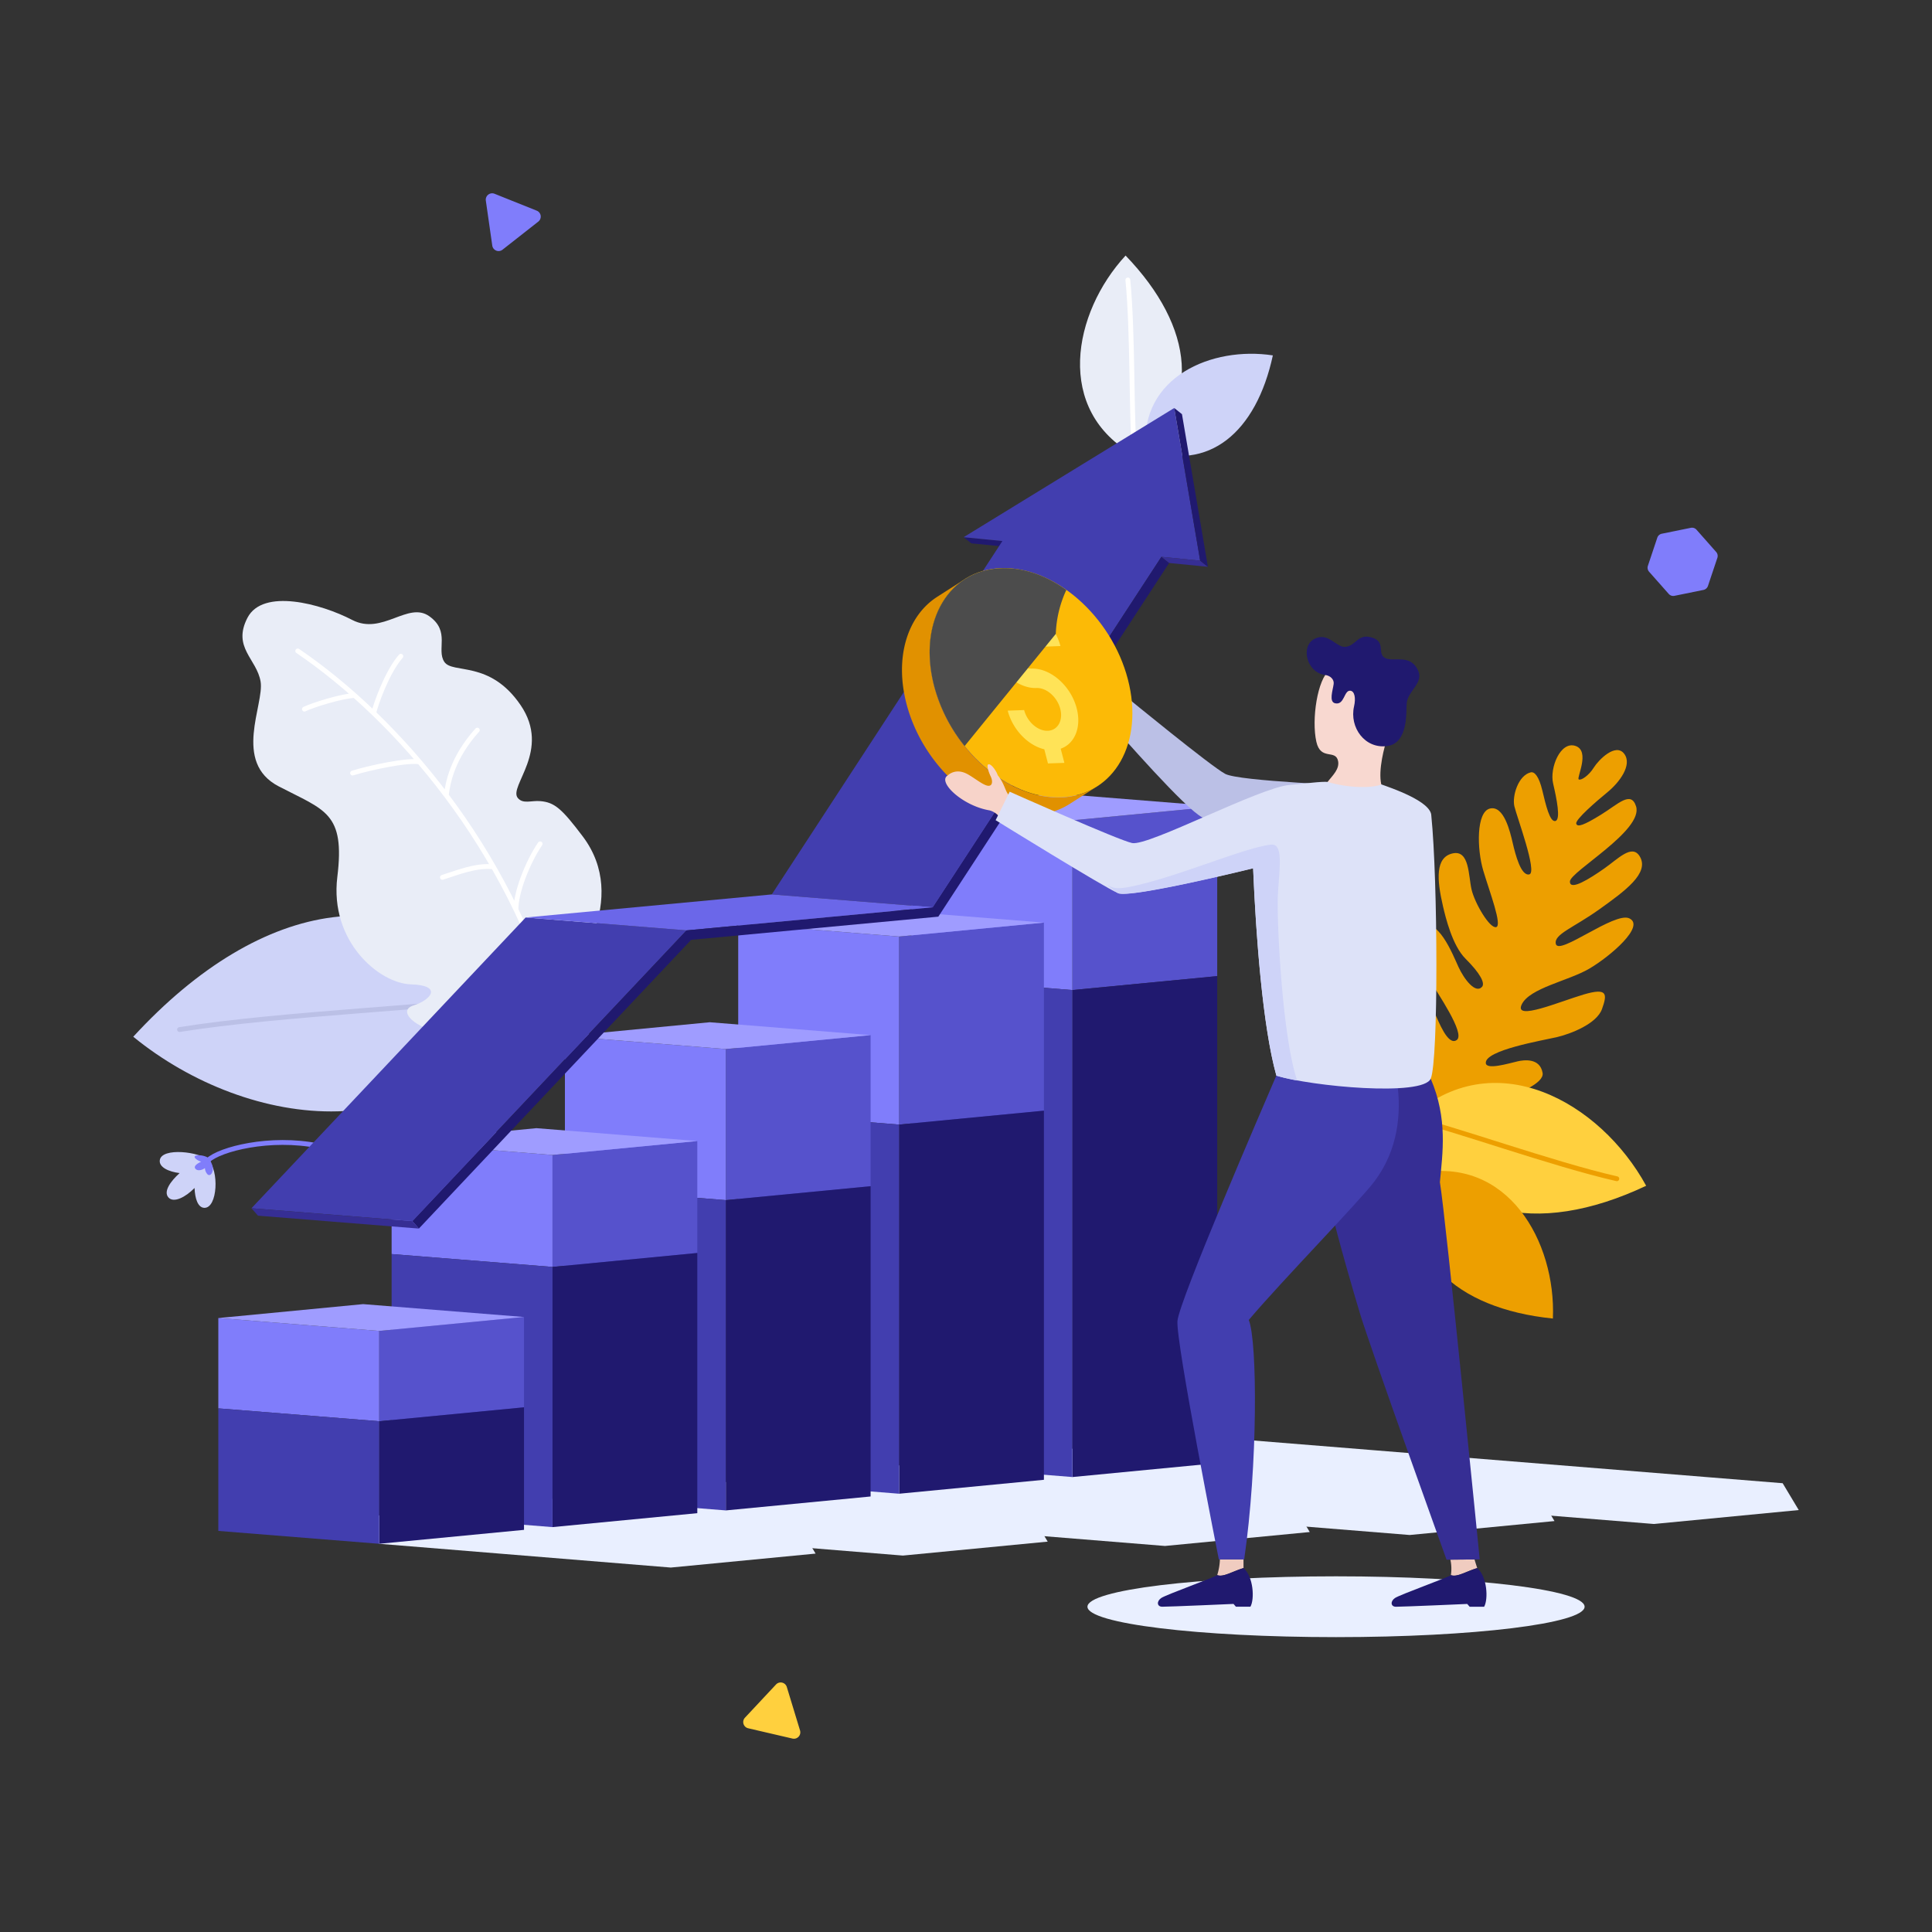 <svg xmlns="http://www.w3.org/2000/svg" viewBox="0 0 800 800" id="financial-growth"><rect x="0" y="0" width="800" height="800" fill="#333333" stroke="none"/><g><path fill="#e9efff" d="M656.15,665.31c0-7-46.09-12.59-102.93-12.59s-102.93,5.63-102.93,12.59,46.08,12.59,102.93,12.59S656.15,672.26,656.15,665.31Z"></path><polygon fill="#e9efff" points="738.16 614.17 497.36 594.73 437.39 600.51 444.06 611.61 684.86 631.05 744.82 625.28 738.16 614.17"></polygon><polygon fill="#e9efff" points="637.01 618.73 425.6 601.64 365.64 607.42 372.3 618.52 583.72 635.61 643.68 629.84 637.01 618.73"></polygon><polygon fill="#e9efff" points="535.68 623.28 353.84 608.55 293.88 614.33 300.54 625.43 482.38 640.15 542.34 634.38 535.68 623.28"></polygon><polygon fill="#e9efff" points="427.17 627.25 282.08 615.46 222.12 621.24 228.78 632.34 373.87 644.13 433.83 638.35 427.17 627.25"></polygon><polygon fill="#e9efff" points="331.06 632.21 210.32 622.37 150.36 628.15 157.02 639.25 277.76 649.09 337.72 643.31 331.06 632.21"></polygon><path fill="#ced3f8" d="M212.52,412.47c-42.46-51.59-104.1-41.13-157.34,16.82C102.81,468.19,181,478.37,212.52,412.47Z"></path><path fill="none" stroke="#bbc0e6" stroke-linecap="round" stroke-linejoin="round" stroke-width="2" d="M212.52,412.47c-27.72,4.58-96,7.06-138.17,13.85"></path><path fill="#e9edf7" d="M469.86,188.57c28.31-20.54,24.81-53.09-3.78-82.75C444.24,129.47,436.42,170,469.86,188.57Z"></path><path fill="none" stroke="#fff" stroke-linecap="round" stroke-linejoin="round" stroke-width="2" d="M469.86,188.57c-1.51-14.63-.64-50.36-2.84-72.64"></path><path fill="#ced3f8" d="M80.56,491.92c-3.69,3.77-8.63,6.36-10.81,3.92s.84-6.67,4.62-10.09c-4.54-.56-8.53-2.41-8.21-5.27.64-5.59,17-3.48,20-.06,4.66,3.86,4,19.95-1.61,19.72C81.9,500,80.72,496.22,80.56,491.92Z"></path><path fill="none" stroke="#807dfb" stroke-linecap="round" stroke-linejoin="round" stroke-width="2" d="M86.19,480.42c4.76-4.51,25.54-10,45.76-5.92"></path><path fill="#807dfb" d="M86,486.34a4,4,0,0,1-1.14-2.67c-1.13.88-3.3,1.43-4.08.08-.55-1,1-2,2.52-2.73a6.51,6.51,0,0,1-1.58-.71c-3.93-2.62,3.53-2.45,5-.35a13.28,13.28,0,0,1,1.16,2.47C88.72,484.63,87.45,487.38,86,486.34Z"></path><path fill="#e9edf7" d="M227.35,412.4c11.73-8.86,33.33-40.27,14-66-8.76-11.62-11.75-14.16-17.59-14.67-3.8-.33-7.17,1.32-9.35-1.3-4-4.78,13.94-19.67,1.17-38.44s-28.2-12.81-31.59-17.92,2.61-12.62-6.23-18.9-19.43,8-31.91,1.54c-13-6.76-37-13.21-43.38-.9s3.86,17,5.44,26.43-11.7,33.37,7.47,43.36,27.57,10.81,24.3,37.51,17.32,44.1,30.48,44.49,8.46,6.39,1.1,8.71,1.65,10,11.24,10.87S212.63,423.52,227.35,412.4Z"></path><path fill="none" stroke="#fff" stroke-linecap="round" stroke-linejoin="round" stroke-width="2" d="M229.84 419.34c-19-67.84-65.17-121.66-106.56-149.8M154.75 295.31c.7-3.37 5.53-17.14 11.23-23.57M146.85 288c-5.3.17-17.51 4-20.79 5.64M184.79 329.32c.64-5.16 2.47-15.48 12.85-27M173.72 315.5c-4.77-1-20.86 2.44-27.73 4.61M204.33 358.94c-7.13-.87-15.38 2.55-21.13 4.36M213.65 376.62c-.06-6.93 4.62-19.22 10-27.2"></path><path fill="#ed9f00" d="M594.3,459.79c3.62,2.87,45.88-7.3,44.46-15.51-1.1-6.39-7.91-5.36-10.35-4.8-3.85.9-13,3.65-13.17.7-.38-5.34,23.55-9.36,29.32-10.7s16.61-5.51,18.8-11.68,2.37-8.94-7.59-6-28.89,11.07-25.69,4.19,19.36-9.81,28-14.88,23.38-17.67,16.56-20.85c-6.09-2.83-29.22,15.64-30.4,10.6-.93-4,7.23-6.63,18-14.32s20.78-15,16.8-21.84c-3.2-5.46-9,.91-14.86,5S650,369.08,650.07,365s30.58-21.18,27.38-31.14c-2.11-6.59-7.45-.87-14.51,3.48s-9.86,5.36-10.25,3.68,8.18-9.1,13-13.05,10.37-11.26,6.84-15.87-10.58,2.52-12.58,5.75-5.28,5.48-6.24,4.87,4.88-11.75-1.34-13.85-10.75,9.1-9.27,15.49,3.26,15.06.94,15.6-4-6.85-5.4-12.67-3.22-7.84-4.78-7.48c-5.17,1.21-7.78,9.8-6.79,14.06s9.63,27.39,6.19,28.19-5.77-8.22-6.86-12.93-3.64-15.68-9.41-14.34-5.44,16.84-2.81,25.68,8,22.82,5.33,23.43-8.84-9.87-10.17-15.58-.81-16.58-7.91-14.93-6.52,10.71-3.91,21.92c1.09,4.69,3.9,16.26,9.29,21.64,6.15,6.12,8.21,10.18,6.86,11.68-2.7,3-7.39-3.12-9.75-8.24s-8.72-21.47-16-16.48,1.21,16.83,4.15,21.94,14.85,22.17,11.14,24.8-7.6-8-9.15-11.22-6.88-8.73-8.62-5.9S587.85,454.67,594.3,459.79Z"></path><path fill="#ffd03e" d="M583.78,463c12.87,41,52.14,49.65,97.86,28C662.64,456.23,618.47,431.27,583.78,463Z"></path><path fill="none" stroke="#ed9f00" stroke-linecap="round" stroke-linejoin="round" stroke-width="2" d="M583.78,463c17.64,4,58.91,19,85.72,25.1"></path><path fill="#ed9f00" d="M587.08,485.86c-8.21,33.68,15.31,56,55.94,60.12C644.36,514.1,624.25,478.44,587.08,485.86Z"></path><path fill="#ced3f8" d="M474.44,186.16c26,9.51,45.76-7.14,52.62-39C501.92,143.29,471.87,156,474.44,186.16Z"></path><polygon fill="#5652cc" points="504.02 404.19 444.06 409.96 444.06 339.68 504.02 333.91 504.02 404.19"></polygon><polygon fill="#807dfb" points="444.06 409.96 377.43 404.63 377.43 334.35 444.06 339.68 444.06 409.96"></polygon><polygon fill="#20196f" points="504.02 605.84 444.06 611.61 444.06 409.96 504.02 404.19 504.02 605.84"></polygon><polygon fill="#423eaf" points="444.06 611.61 377.43 606.28 377.43 404.63 444.06 409.96 444.06 611.61"></polygon><polygon fill="#9f9cff" points="444.06 339.68 377.43 334.35 437.39 328.58 504.02 333.91 444.06 339.68"></polygon><polygon fill="#5652cc" points="432.26 459.9 372.3 465.67 372.3 387.8 432.26 382.03 432.26 459.9"></polygon><polygon fill="#807dfb" points="372.3 465.67 305.68 460.34 305.68 382.47 372.3 387.8 372.3 465.67"></polygon><polygon fill="#20196f" points="432.26 612.75 372.3 618.52 372.3 465.67 432.26 459.9 432.26 612.75"></polygon><polygon fill="#423eaf" points="372.3 618.52 305.68 613.19 305.68 460.34 372.3 465.67 372.3 618.52"></polygon><polygon fill="#9f9cff" points="372.3 387.8 305.68 382.47 365.64 376.7 432.26 382.03 372.3 387.8"></polygon><polygon fill="#5652cc" points="360.5 491.18 300.54 496.95 300.54 434.39 360.5 428.62 360.5 491.18"></polygon><polygon fill="#807dfb" points="300.54 496.95 233.92 491.62 233.92 429.06 300.54 434.39 300.54 496.95"></polygon><polygon fill="#20196f" points="360.5 619.66 300.54 625.43 300.54 496.95 360.5 491.18 360.5 619.66"></polygon><polygon fill="#423eaf" points="300.54 625.43 233.92 620.1 233.92 491.62 300.54 496.95 300.54 625.43"></polygon><polygon fill="#9f9cff" points="300.54 434.39 233.92 429.06 293.88 423.29 360.5 428.62 300.54 434.39"></polygon><polygon fill="#5652cc" points="288.74 518.83 228.78 524.61 228.78 478.25 288.74 472.48 288.74 518.83"></polygon><polygon fill="#807dfb" points="228.78 524.61 162.16 519.28 162.16 472.92 228.78 478.25 228.78 524.61"></polygon><polygon fill="#20196f" points="288.74 626.57 228.78 632.34 228.78 524.61 288.74 518.83 288.74 626.57"></polygon><polygon fill="#423eaf" points="228.78 632.34 162.16 627.01 162.16 519.28 228.78 524.61 228.78 632.34"></polygon><polygon fill="#9f9cff" points="228.78 478.25 162.16 472.92 222.12 467.15 288.74 472.48 228.78 478.25"></polygon><polygon fill="#5652cc" points="216.98 582.74 157.02 588.51 157.02 551.11 216.98 545.34 216.98 582.74"></polygon><polygon fill="#807dfb" points="157.02 588.51 90.4 583.18 90.4 545.78 157.02 551.11 157.02 588.51"></polygon><polygon fill="#20196f" points="216.98 633.48 157.02 639.25 157.02 588.51 216.98 582.74 216.98 633.48"></polygon><polygon fill="#423eaf" points="157.02 639.25 90.4 633.92 90.4 583.18 157.02 588.51 157.02 639.25"></polygon><polygon fill="#9f9cff" points="157.02 551.11 90.4 545.78 150.36 540.01 216.98 545.34 157.02 551.11"></polygon><polygon fill="#20196f" points="418.28 226.59 402.23 224.99 399.02 222.44 415.07 224.03 418.28 226.59"></polygon><polygon fill="#423eaf" points="217.66 379.92 104.12 500.31 170.74 505.64 284.28 385.25 217.66 379.92 217.66 379.92"></polygon><polygon fill="#423eaf" points="496.96 232.16 486.22 168.95 399.02 222.44 415.07 224.03 319.58 370.36 319.58 370.36 386.2 375.69 480.91 230.57 496.96 232.16"></polygon><polygon fill="#6b67e9" points="217.66 379.92 284.28 385.25 284.28 385.25 386.2 375.69 386.2 375.69 319.58 370.36 217.66 379.92"></polygon><polygon fill="#20196f" points="484.12 233.12 480.91 230.57 386.2 375.69 284.28 385.25 170.74 505.64 173.45 508.72 286.19 389.17 388.54 379.57 484.12 233.12"></polygon><polygon fill="#362e94" points="173.45 508.72 106.83 503.39 104.12 500.31 170.74 505.64 173.45 508.72"></polygon><polygon fill="#362e94" points="500.17 234.71 484.12 233.12 480.91 230.57 496.96 232.16 500.17 234.71"></polygon><polygon fill="#20196f" points="489.43 171.5 500.17 234.71 496.96 232.16 486.22 168.95 489.43 171.5"></polygon><path fill="#bbc0e6" d="M570.49,325.89c-9.82-.63-57.31-2.37-63.15-5.44s-40.89-31.83-40.89-31.83l-8.64,8.64c6.53,7.3,33.09,37.82,40.16,41.27s59.92,13.91,72.52,13.91C589.39,352.44,587.08,327,570.49,325.89Z"></path><path fill="#e19100" d="M454.31,325.62l-11.45,7.32a29.39,29.39,0,0,1-15,4.52c-22.12.77-45.67-19.89-52.5-46-5.06-19.43.48-36.51,12.73-44.34l11.45-7.32c-12.25,7.83-17.8,24.91-12.73,44.34,6.83,26.16,30.39,46.82,52.5,46.05A29.39,29.39,0,0,0,454.31,325.62Z"></path><path fill="#fcba06" d="M414.54,235.24c22.11-.78,45.67,19.89,52.49,46.05s-5.61,48.08-27.71,48.85-45.67-19.89-52.5-46.05S392.43,236,414.54,235.24Z"></path><path fill="#ffe357" d="M422.28,245.18l1.66,6.34c6.71,1.6,13.09,8.08,15.17,16l-6.8.24c-1.27-4.89-5.67-8.75-9.81-8.61s-6.43,4.24-5.16,9.13a12.56,12.56,0,0,0,3.83,6.17,8.7,8.7,0,0,0,5.95,2.41c7.89-.27,16.27,7.09,18.71,16.41,2.07,7.92-.84,14.74-6.62,16.75l1.53,5.87-6.8.23-1.52-5.86c-6.69-1.57-13.08-8.07-15.15-16l6.8-.24c1.27,4.87,5.66,8.73,9.78,8.58s6.45-4.23,5.18-9.1-5.67-8.75-9.81-8.61c-3.8.14-7.84-1.48-11.38-4.58a23.82,23.82,0,0,1-7.29-11.8c-2.08-7.94.84-14.74,6.59-16.78l-1.66-6.34Z"></path><path d="M441.55,244.29c-8.38-6-17.81-9.38-27-9-22.11.77-34.55,22.69-27.72,48.85a66.84,66.84,0,0,0,12.61,24.78l37.74-46.44A47,47,0,0,1,441.55,244.29Z" style="mix-blend-mode:screen" fill="#4c4c4c"></path><path fill="#f0ccc0" d="M514.91,649.3v-3.58h-9.77a24.5,24.5,0,0,1-1.12,6.5C506.56,653.2,510.28,650.68,514.91,649.3Z"></path><path fill="#20196f" d="M514.91,649.3c-4.63,1.38-8.35,3.9-10.89,2.92-1.35,1-21.16,8.1-23.18,9.48s-1.76,3.61.42,3.61c3.2,0,29.51-1.16,29.51-1.16.53.58,1,1.16,1,1.16h6C519.54,662.2,519.06,652.87,514.91,649.3Z"></path><path fill="#f0ccc0" d="M611.69,649.3c-.63-1.87-1.12-3.57-1.12-3.57l-10,.09a17.35,17.35,0,0,1,.21,6.41C603.34,653.2,607.06,650.69,611.69,649.3Z"></path><path fill="#20196f" d="M611.69,649.3c-4.63,1.39-8.35,3.9-10.89,2.93-1.35,1-21.16,8.1-23.18,9.48s-1.76,3.61.42,3.61c3.2,0,29.51-1.16,29.51-1.16.53.58,1,1.16,1,1.16h6C616.32,662.21,615.84,652.88,611.69,649.3Z"></path><path fill="#362e94" d="M592.44,446.7c7.1,16.57,4.89,30.76,3.79,42.83,2.43,14.44,16.49,156.19,16.49,156.19-3.55,0-13.73.12-13.73.12s-31.79-88.22-36-102.44c-4.56-15.24-22.4-75.23-21.45-99.18C555.33,445.5,592.44,446.7,592.44,446.7Z"></path><path fill="#423eaf" d="M529,444.22c-6.15,14.31-40.68,94.17-41.44,102.75s17.13,98.75,17.13,98.75h10.5c5.68-39.06,5.49-90.34,1.9-99.16,14.13-16.67,46-49.26,52.13-57.5,9.68-12.93,11.16-28,9.27-41.24C569.05,445.5,529,444.22,529,444.22Z"></path><path fill="#f7d3c9" d="M418.28,329.75c-2.17-1.72-1.89-4.67-5.15-8.76-.4-1.45-2.8-5.15-4-4.41-.44.27-.22,2.1,1.1,4.94.8,1.7.58,2.88.24,3.34-1.49,2-6.05-2.24-9.89-4.33-5.06-2.74-8.15.57-8.15.57-4.41,2.6,6.06,12.57,17.28,14.45a7.7,7.7,0,0,1,4,2.56Z"></path><path fill="#dde2f8" d="M418.08,327.82S463.32,348,468.8,349.09c6.84,1.36,53-23.15,65.28-24.07,5.73-.43,13-1.56,15.94-1.23,2.49.28,18-.44,21.94,1,3.55,1.31,20.72,6.95,20.72,13,2.69,26.51,3,101.31-.24,108.85s-49.48,3.22-63.92-1.27c-5.64-20-8.46-57.6-9.64-85.87,0,0-50.56,12.49-55.94,10.32s-50.67-30.2-50.67-30.2Z"></path><path fill="#f8d8d0" d="M574.5,305.53c-1.24,3.44-3.9,13.32-2.54,19.29-3.56,1.56-13.56,1.59-22.26-1.05,2.19-2.73,5-5.33,4.38-8.6-1-5.09-7.2-.06-9-8-2.09-9.26.46-26,5.46-29.69,5.59-4.14,15.85-8.4,26.17,1.31C585.16,286.72,577,298.53,574.5,305.53Z"></path><path fill="#20196f" d="M552.88,291.22c-2.71-.57-1-5.33-.64-8,.26-1.88-1.39-3.46-3.49-3.72-7.8-1-10.3-11.92-4.49-14.94s9,3.68,12.86,3.29c4.55-.45,5-5.78,11.14-3.8,5.7,1.82,1.83,6.62,5.31,8.42s10.32-1.92,13.61,5.1c2.44,5.21-4.11,8.42-4.68,13.47-.35,3.15.91,16.69-8.11,17.89-9.26,1.24-15.68-7.74-13.71-16.41.8-3.51.23-6.33-1.55-6.51C556.47,285.76,556.76,292.05,552.88,291.22Z"></path><path fill="#ced3f8" d="M537.16,447.44c-6.25-17.92-8.6-67.25-8-77.18.64-11.22,2.35-21.11-2.93-20.51-10.59,1.22-35.66,12.09-54.56,16.62-8,1.92-10.39,1.83-13.16,0a22.78,22.78,0,0,0,4.46,3.51c5.38,2.17,55.94-10.32,55.94-10.32,1.18,28.27,4,65.85,9.64,85.87a79.37,79.37,0,0,0,8.64,2Z"></path><path fill="#807dfb" d="M700.13 218.56l-12 2.44a2.5 2.5 0 00-1.88 1.65l-3.89 11.63a2.5 2.5 0 00.49 2.46l8.13 9.18a2.49 2.49 0 002.37.8l12-2.44a2.52 2.52 0 001.88-1.66L711.12 231a2.47 2.47 0 00-.5-2.45l-8.12-9.19A2.48 2.48 0 00700.13 218.56zM201.17 83.06l2.67 18.63a2.64 2.64 0 004.25 1.7l14.8-11.62a2.64 2.64 0 00-.65-4.54l-17.47-7A2.65 2.65 0 00201.17 83.06z"></path><path fill="#ffd03e" d="M321.33,697.51l-12.85,13.74a2.64,2.64,0,0,0,1.33,4.39l18.33,4.26a2.65,2.65,0,0,0,3.14-3.35l-5.48-18A2.65,2.65,0,0,0,321.33,697.51Z"></path></g></svg>